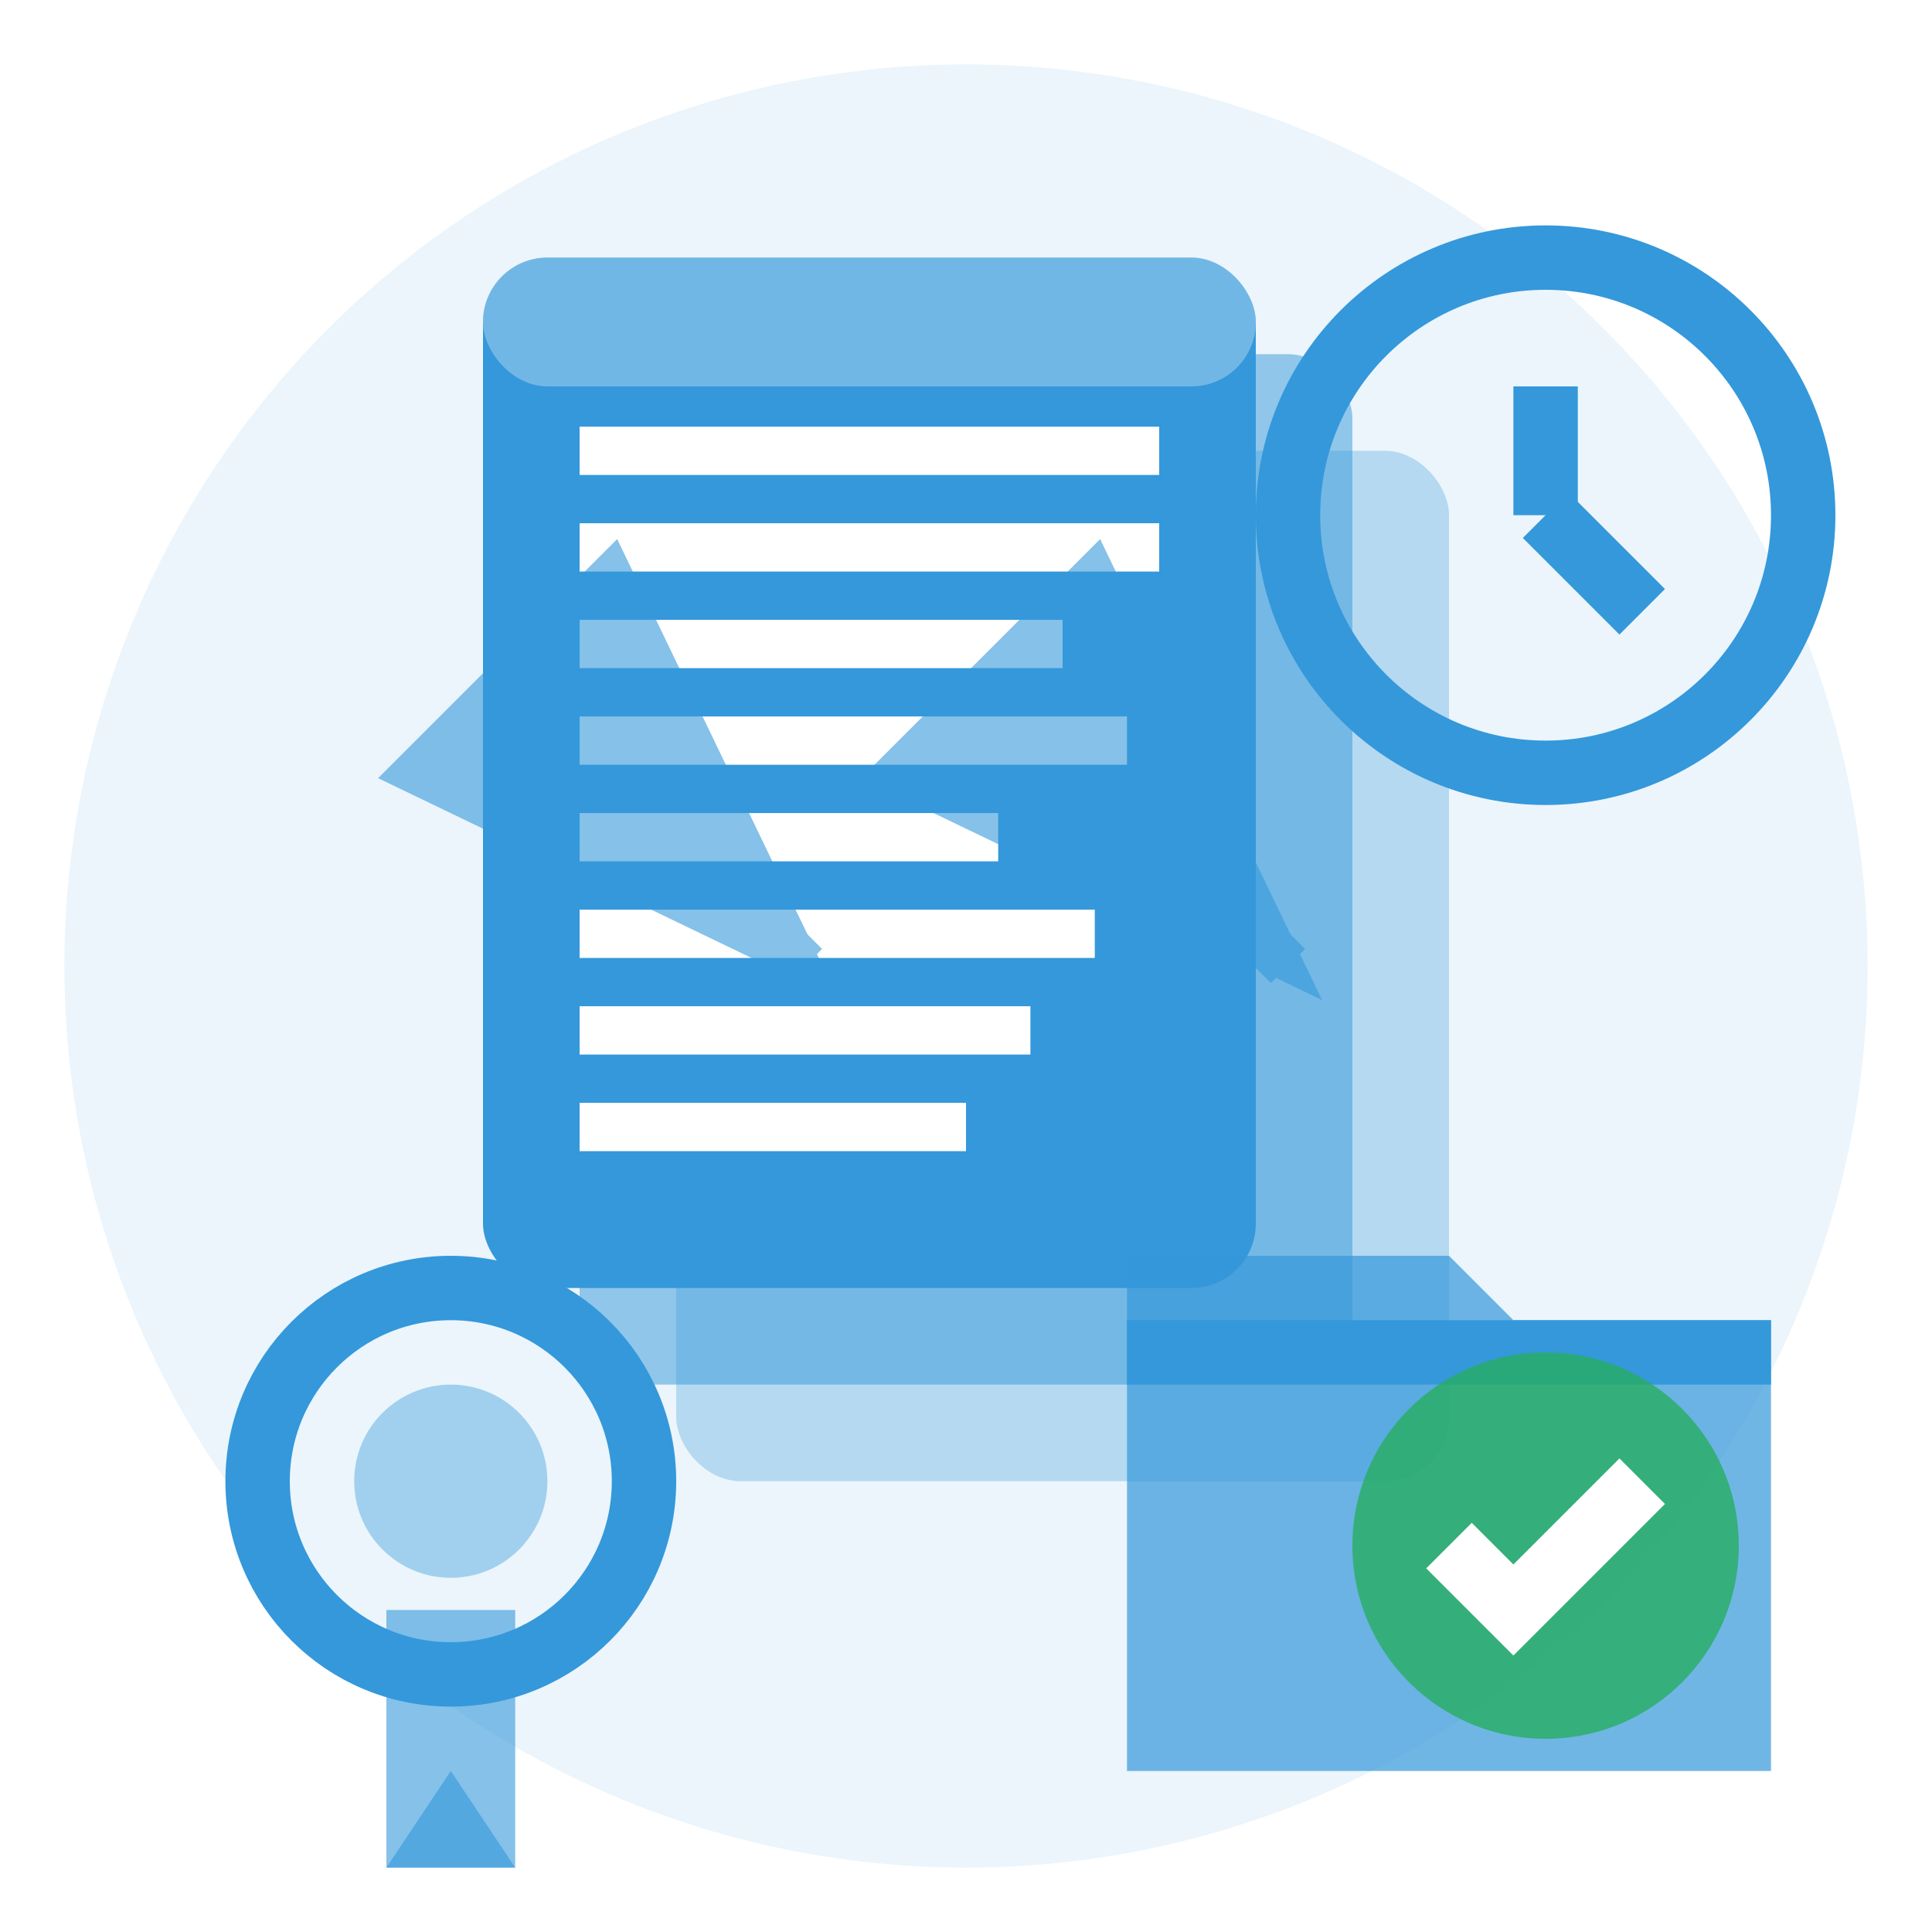 <svg width="60" height="60" viewBox="0 0 60 60" fill="none" xmlns="http://www.w3.org/2000/svg">
  <!-- Background circle -->
  <circle cx="30" cy="30" r="28" fill="#3498db" opacity="0.1"/>
  
  <!-- Main document stack -->
  <g transform="translate(15, 8)">
    <!-- Document 1 (background) -->
    <rect x="6" y="6" width="24" height="32" rx="2" fill="#3498db" opacity="0.3"/>
    
    <!-- Document 2 (middle) -->
    <rect x="3" y="3" width="24" height="32" rx="2" fill="#3498db" opacity="0.5"/>
    
    <!-- Document 3 (front) -->
    <rect x="0" y="0" width="24" height="32" rx="2" fill="#3498db"/>
    
    <!-- Document content lines -->
    <g stroke="white" stroke-width="1.5">
      <line x1="3" y1="6" x2="21" y2="6"/>
      <line x1="3" y1="9" x2="21" y2="9"/>
      <line x1="3" y1="12" x2="18" y2="12"/>
      <line x1="3" y1="15" x2="20" y2="15"/>
      <line x1="3" y1="18" x2="16" y2="18"/>
      <line x1="3" y1="21" x2="19" y2="21"/>
      <line x1="3" y1="24" x2="17" y2="24"/>
      <line x1="3" y1="27" x2="15" y2="27"/>
    </g>
    
    <!-- Header section -->
    <rect x="0" y="0" width="24" height="4" rx="2" fill="white" opacity="0.3"/>
  </g>
  
  <!-- Folder icon -->
  <g transform="translate(35, 35)">
    <path d="M0 4 L0 20 L20 20 L20 6 L12 6 L10 4 Z" fill="#3498db" opacity="0.7"/>
    <rect x="0" y="6" width="20" height="2" fill="#3498db"/>
  </g>
  
  <!-- International/government seal -->
  <g transform="translate(8, 40)">
    <circle cx="6" cy="6" r="6" fill="none" stroke="#3498db" stroke-width="2"/>
    <circle cx="6" cy="6" r="3" fill="#3498db" opacity="0.4"/>
    
    <!-- Ribbon/certificate element -->
    <rect x="4" y="10" width="4" height="8" fill="#3498db" opacity="0.6"/>
    <path d="M4 18 L6 15 L8 18 Z" fill="#3498db" opacity="0.6"/>
  </g>
  
  <!-- Clock/time element (for processing time) -->
  <g transform="translate(40, 8)">
    <circle cx="8" cy="8" r="8" fill="none" stroke="#3498db" stroke-width="2"/>
    <line x1="8" y1="4" x2="8" y2="8" stroke="#3498db" stroke-width="2"/>
    <line x1="8" y1="8" x2="11" y2="11" stroke="#3498db" stroke-width="2"/>
  </g>
  
  <!-- Checkmark (approval/verification) -->
  <g transform="translate(42, 42)">
    <circle cx="6" cy="6" r="6" fill="#27ae60" opacity="0.8"/>
    <path d="M3 6 L5 8 L9 4" stroke="white" stroke-width="2" fill="none"/>
  </g>
  
  <!-- Small connecting arrows -->
  <g opacity="0.6">
    <path d="M20 25 L25 30" stroke="#3498db" stroke-width="1.5" marker-end="url(#arrowhead)"/>
    <path d="M35 25 L40 30" stroke="#3498db" stroke-width="1.5" marker-end="url(#arrowhead)"/>
  </g>
  
  <!-- Arrow marker definition -->
  <defs>
    <marker id="arrowhead" markerWidth="10" markerHeight="7" refX="9" refY="3.5" orient="auto">
      <polygon points="0 0, 10 3.5, 0 7" fill="#3498db"/>
    </marker>
  </defs>
</svg>
